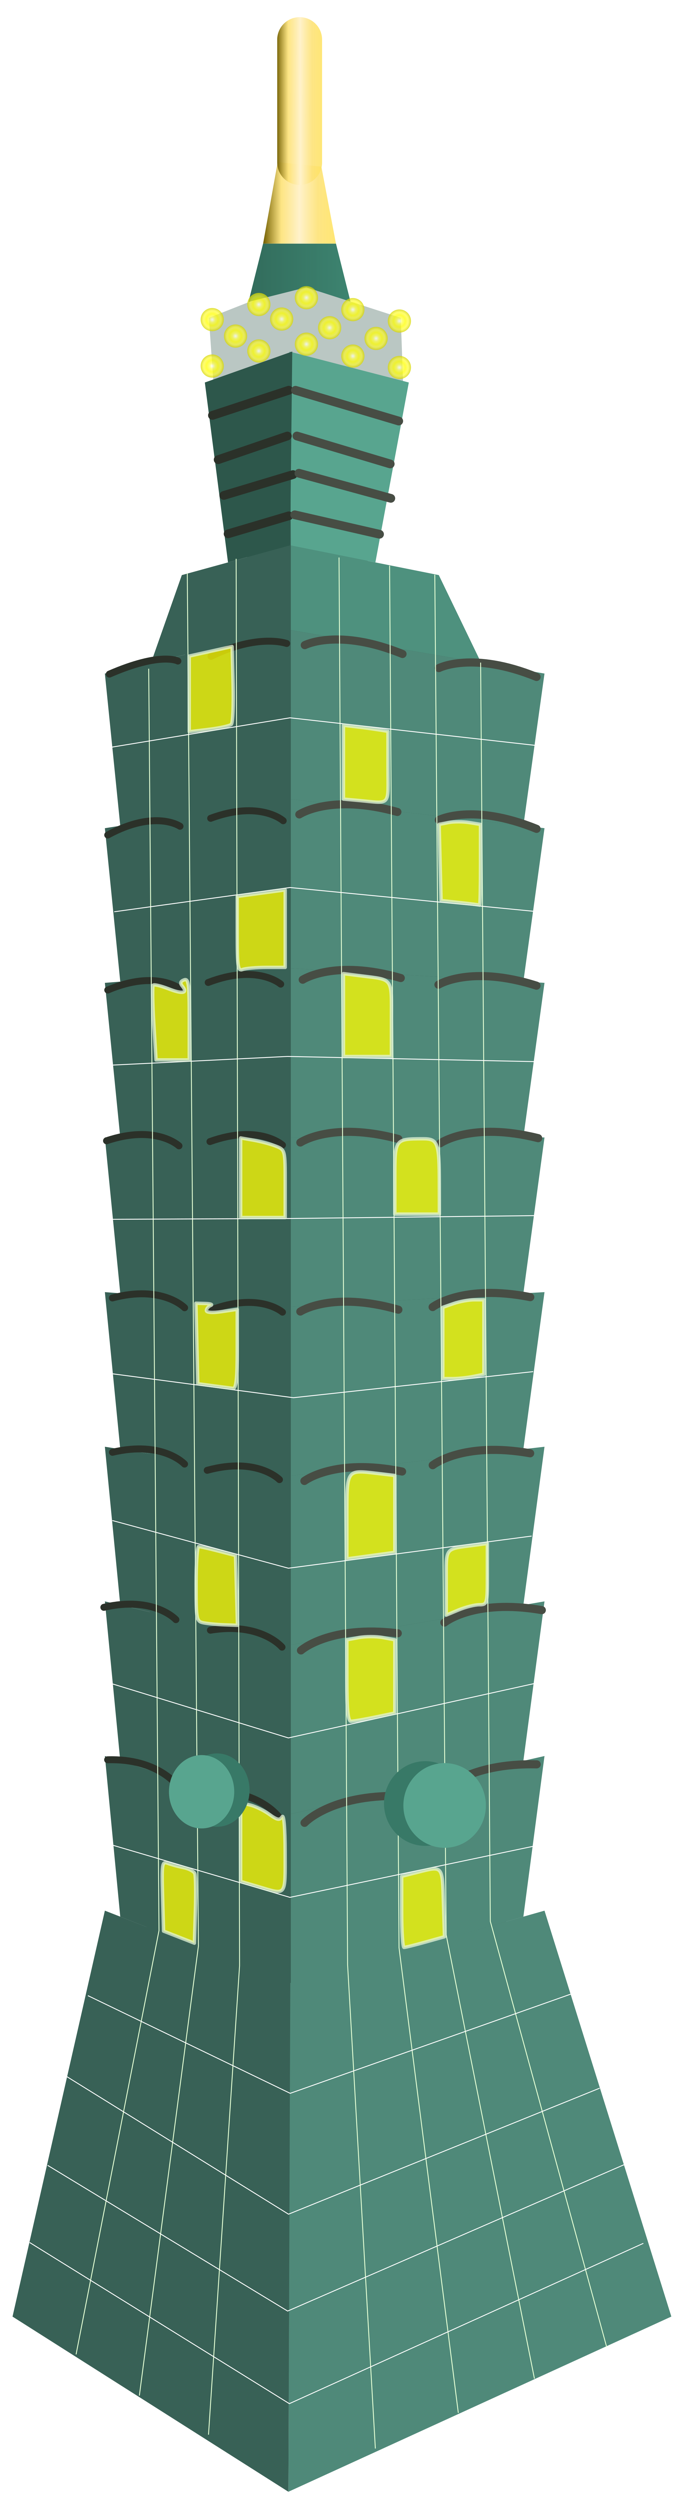 <?xml version="1.0" encoding="UTF-8"?>
<svg width="250" height="915" version="1.1" viewBox="0 0 234.37 857.81" xmlns="http://www.w3.org/2000/svg" xmlns:xlink="http://www.w3.org/1999/xlink">
<defs>
<filter id="c" color-interpolation-filters="sRGB">
<feGaussianBlur stdDeviation="2.149"/>
</filter>
<linearGradient id="b">
<stop stop-color="#705d00" offset="0"/>
<stop stop-color="#fde275" stop-opacity=".89" offset=".25"/>
<stop stop-color="#fff2cb" offset=".5"/>
<stop stop-color="#fde275" stop-opacity=".89" offset=".75"/>
<stop stop-color="#ffe35f" stop-opacity=".866" offset="1"/>
</linearGradient>
<linearGradient id="h">
<stop stop-color="#fff" offset="0"/>
<stop stop-color="#ffff4e" offset=".25"/>
<stop stop-color="#ff0" offset=".5"/>
<stop stop-color="#fffc2a" stop-opacity=".89" offset=".75"/>
<stop stop-color="#d4d400" offset="1"/>
</linearGradient>
<radialGradient id="a" cx="787.26" cy="243.01" r="6.771" gradientUnits="userSpaceOnUse" xlink:href="#h"/>
<linearGradient id="f" x1="289.22" x2="304.62" y1="165.17" y2="165.17" gradientTransform="translate(-195.97,-135.36)" gradientUnits="userSpaceOnUse">
<stop stop-color="#ff0" offset="0"/>
<stop stop-color="#ff0" stop-opacity="0" offset="1"/>
</linearGradient>
<linearGradient id="e" x1="587.42" x2="612.41" y1="132.59" y2="131.81" gradientTransform="matrix(.656 .014 -.02 .434 -289.75 -35.702)" gradientUnits="userSpaceOnUse" xlink:href="#b" spreadMethod="repeat"/>
<linearGradient id="d" x1="284.38" x2="309.38" y1="200.1" y2="200.1" gradientTransform="translate(-195.97,-135.36)" gradientUnits="userSpaceOnUse" xlink:href="#b"/>
<linearGradient id="g" x1="83.412" x2="118.41" y1="88.725" y2="88.725" gradientUnits="userSpaceOnUse">
<stop stop-color="#326c5c" offset="0"/>
<stop stop-color="#326c5c" stop-opacity="0" offset="1"/>
</linearGradient>
</defs>
<g transform="translate(1.875 4.862)">
<path d="m100.53 158.63-51.365 80.779 0.439 401.7-7.024 87.803 132.58-7.024-4.39-87.803-2.634-151.9 9.219-139.61-3.951-35.121 2.634-62.779-24.146-33.365-34.243-29.414 3.951-41.706z" fill="#386156"/>
<path d="m88.412 78.725-5 20h35l-5-20" fill="#3d8470"/>
<path d="m88.412 78.725-5 20h35l-5-20" fill="url(#g)"/>
<path d="m84.291 98.484-14.487 5.707 1.756 25.024 26.341-8.341 38.633 8.341-0.878-25.024-32.431-10.46z" fill="#bac7c3"/>
<path d="m113.41 78.725-5-26.393-15-1.568-5 27.961" fill="url(#d)"/>
<path d="m97.569 675.6 87.403-24.872 43.526 139.28-131.41 60.112z" color="#000000" fill="#4f8979"/>
<path d="m97.92 617.57 87.052-19.898-7.254 55.133-79.798 22.799z" color="#000000" fill="#4f8979"/>
<path d="m97.92 559.53 87.052-14.923-7.254 54.718-79.798 18.239z" color="#000000" fill="#4f8979"/>
<path d="m97.92 501.5 87.052-9.949-7.254 54.304-79.798 13.68z" color="#000000" fill="#4f8979"/>
<path d="m97.92 443.47 87.052-4.974-7.254 53.889-79.798 9.12z" color="#000000" fill="#4f8979"/>
<path d="m97.92 385.43h87.052l-7.254 53.475-79.798 4.56z" color="#000000" fill="#4f8979"/>
<path d="m97.92 182.31 50.78 10.156 14.509 30.054-65.289-11.192z" color="#000000" fill="#4e917e"/>
<path d="m97.486 115.78 40.926 10.599-11.474 61.739-29.017-5.803z" color="#000000" fill="#58a58f"/>
<path d="m97.92 327.4 87.052 4.974-7.254 53.06h-79.798z" color="#000000" fill="#4f8979"/>
<path d="m97.92 269.36 87.052 9.949-7.254 52.646-79.798-4.56z" color="#000000" fill="#4f8979"/>
<path d="m97.92 211.33 87.052 14.923-7.254 52.231-79.798-9.12z" color="#000000" fill="#4f8979"/>
<path d="m97.742 675.61-63.634-24.88-31.688 139.29 94.666 60.1z" color="#000000" fill="#386156"/>
<path d="m97.486 617.57-63.378-19.898 5.282 55.133 58.096 22.799z" color="#000000" fill="#386156"/>
<path d="m97.486 559.54-63.378-14.923 5.282 54.718 58.096 18.239z" color="#000000" fill="#386156"/>
<path d="m97.486 501.5-63.378-9.949 5.282 54.304 58.096 13.68z" color="#000000" fill="#386156"/>
<path d="m97.486 443.47-63.378-4.974 5.282 53.889 58.096 9.12z" color="#000000" fill="#386156"/>
<path d="m97.486 385.43h-63.378l5.282 53.475 58.096 4.56z" color="#000000" fill="#386156"/>
<path d="m97.486 182.31-36.97 10.156-10.563 30.054 47.533-11.192z" color="#000000" fill="#386156"/>
<path d="m98.412 115.75-30 10.631 7.948 61.736 21.312-5.855z" color="#000000" fill="#2d574b"/>
<path d="m97.486 327.4-63.378 4.974 5.282 53.06h58.096z" color="#000000" fill="#386156"/>
<path d="m97.486 269.36-63.378 9.949 5.282 52.646 58.096-4.56z" color="#000000" fill="#386156"/>
<path d="m97.486 211.33-63.378 14.923 5.282 52.231 58.096-9.12z" color="#000000" fill="#386156"/>
<path d="m102.63 620.6s9.024-9.746 32.582-9.202" fill="none" stroke="#474d44" stroke-linecap="round" stroke-linejoin="round" stroke-width="2.788"/>
<path d="m149.71 609.73s9.024-9.746 32.582-9.202" fill="none" stroke="#474d44" stroke-linecap="round" stroke-linejoin="round" stroke-width="2.788"/>
<path d="m150.62 551.89s10.152-8.315 33.423-4.276" fill="none" stroke="#474d44" stroke-linecap="round" stroke-linejoin="round" stroke-width="2.788"/>
<path d="m101.4 561.44s9.806-8.797 33.218-5.886" fill="none" stroke="#474d44" stroke-linecap="round" stroke-linejoin="round" stroke-width="2.788"/>
<path d="m102.58 503.29s10.365-7.995 33.521-3.232" fill="none" stroke="#474d44" stroke-linecap="round" stroke-linejoin="round" stroke-width="2.788"/>
<path d="m146.61 497.89s10.19-8.259 33.443-4.093" fill="none" stroke="#474d44" stroke-linecap="round" stroke-linejoin="round" stroke-width="2.788"/>
<path d="m146.58 443.62s10.332-8.046 33.508-3.399" fill="none" stroke="#474d44" stroke-linecap="round" stroke-linejoin="round" stroke-width="2.788"/>
<path d="m101.18 445.16s10.856-7.174 33.647-0.635" fill="none" stroke="#474d44" stroke-linecap="round" stroke-linejoin="round" stroke-width="2.788"/>
<path d="m101.19 387.16s10.751-7.36 33.633-1.213" fill="none" stroke="#474d44" stroke-linecap="round" stroke-linejoin="round" stroke-width="2.788"/>
<path d="m149.19 387.43s10.651-7.533 33.613-1.757" fill="none" stroke="#474d44" stroke-linecap="round" stroke-linejoin="round" stroke-width="2.788"/>
<path d="m148.58 333.01s11.025-6.858 33.65 0.336" fill="none" stroke="#474d44" stroke-linecap="round" stroke-linejoin="round" stroke-width="2.788"/>
<path d="m102 331.3s10.867-7.155 33.648-0.575" fill="none" stroke="#474d44" stroke-linecap="round" stroke-linejoin="round" stroke-width="2.788"/>
<path d="m100.84 274.59s10.729-7.24 33.649-0.849" fill="none" stroke="#474d44" stroke-linecap="round" stroke-linejoin="round" stroke-width="2.788"/>
<path d="m148.71 276.5s11.457-5.955 33.537 3.037" fill="none" stroke="#474d44" stroke-linecap="round" stroke-linejoin="round" stroke-width="2.788"/>
<path d="m93.982 618.8s-6.675-9.634-24.101-9.097" fill="none" stroke="#2b3129" stroke-linecap="round" stroke-linejoin="round" stroke-width="2.384"/>
<path d="m59.157 608.06s-6.675-9.634-24.101-9.097" fill="none" stroke="#2b3129" stroke-linecap="round" stroke-linejoin="round" stroke-width="2.384"/>
<path d="m58.484 550.88s-7.51-8.219-24.724-4.227" fill="none" stroke="#2b3129" stroke-linecap="round" stroke-linejoin="round" stroke-width="2.384"/>
<path d="m94.894 560.32s-7.254-8.696-24.572-5.819" fill="none" stroke="#2b3129" stroke-linecap="round" stroke-linejoin="round" stroke-width="2.384"/>
<path d="m94.021 502.83s-7.667-7.903-24.796-3.195" fill="none" stroke="#2b3129" stroke-linecap="round" stroke-linejoin="round" stroke-width="2.384"/>
<path d="m61.45 497.5s-7.538-8.164-24.738-4.046" fill="none" stroke="#2b3129" stroke-linecap="round" stroke-linejoin="round" stroke-width="2.384"/>
<path d="m61.474 443.86s-7.643-7.954-24.786-3.36" fill="none" stroke="#2b3129" stroke-linecap="round" stroke-linejoin="round" stroke-width="2.384"/>
<path d="m95.053 445.37s-8.03-7.092-24.889-0.627" fill="none" stroke="#2b3129" stroke-linecap="round" stroke-linejoin="round" stroke-width="2.384"/>
<path d="m95.048 388.04s-7.953-7.276-24.879-1.2" fill="none" stroke="#2b3129" stroke-linecap="round" stroke-linejoin="round" stroke-width="2.384"/>
<path d="m59.541 388.31s-7.878-7.447-24.864-1.737" fill="none" stroke="#2b3129" stroke-linecap="round" stroke-linejoin="round" stroke-width="2.384"/>
<path d="m59.993 334.51s-8.156-6.78-24.892 0.332" fill="none" stroke="#2b3129" stroke-linecap="round" stroke-linejoin="round" stroke-width="2.384"/>
<path d="m94.45 332.82s-8.038-7.073-24.89-0.568" fill="none" stroke="#2b3129" stroke-linecap="round" stroke-linejoin="round" stroke-width="2.384"/>
<path d="m95.303 276.76s-7.937-7.157-24.891-0.84" fill="none" stroke="#2b3129" stroke-linecap="round" stroke-linejoin="round" stroke-width="2.384"/>
<path d="m59.896 278.65s-8.475-5.886-24.808 3.003" fill="none" stroke="#2b3129" stroke-linecap="round" stroke-linejoin="round" stroke-width="2.384"/>
<path d="m59.168 221.96s-5.756-3.236-23.522 4.484" fill="none" stroke="#2b3129" stroke-linecap="round" stroke-linejoin="round" stroke-width="2.384"/>
<path d="m96.501 215.93s-9.728-3.554-25.97 4.417" fill="none" stroke="#2b3129" stroke-linecap="round" stroke-linejoin="round" stroke-width="2.384"/>
<path d="m148.71 224.38s11.457-5.955 33.537 3.037" fill="none" stroke="#474d44" stroke-linecap="round" stroke-linejoin="round" stroke-width="2.788"/>
<path d="m102.71 216.5s11.457-5.955 33.537 3.037" fill="none" stroke="#474d44" stroke-linecap="round" stroke-linejoin="round" stroke-width="2.788"/>
<path d="m114.46 186.43 0.535 87.785 2.406 395.1 9.527 165.97m4.886-646.06 3.234 474.21 20.348 159.62m-8.074-630.74 3.902 466.7 30.289 152.29m-18.461-588.81 3.326 431.91 39.935 146.09m-157.16-575.9 3.531 432.95-28.455 145.45m38.16-611.22 3.824 471.06-20.267 154.29m33.209-630.25 1.178 482.73-10.662 160.93" fill="none" filter="url(#c)" stroke="#e5ffd5" stroke-width=".3"/>
<path d="m36.142 251.56 61.489-10.127 85.27 9.584m-145.58 56.969 60.313-8.319 85.27 8.319m-146.49 52.626 60.313-2.984 86.174 1.808m-146.76 54.074 60.945-0.272 84.638-0.993m-145.86 54.163 62.937 8.319 82.287-8.951m-144.41 51.09 60.402 16.366 83.462-11.031m-144.41 50.547 60.945 18.718 84.638-18.718m-146.76 54.978 62.665 18.446 85.27-17.903m-154.6 51.62 69.414 33.52 96.479-34.11m-173.83 27.94 76.767 47.64 106.76-43.23m-189.41 26.47 82.358 50 117.65-51.18m-206.18 27.66 89.118 55.29 121.47-55.01" fill="none" filter="url(#c)" stroke="#fff" stroke-width=".3"/>
<path d="m59.54 659.82-5.291-2.069-0.337-12.044c-0.312-11.156-0.182-11.984 1.764-11.231 1.155 0.447 3.601 1.115 5.435 1.485s3.574 1.296 3.866 2.059c0.293 0.762 0.379 6.445 0.193 12.628l-0.339 11.241-5.291-2.069z" color="#000000" fill="#ff0" opacity=".75" stroke="#e3f4d7" stroke-dashoffset="15" stroke-linecap="round" stroke-linejoin="round" stroke-width="1.176"/>
<path d="m86.876 642.52-6.173-1.819v-26.996l3.233 0.771c1.778 0.424 4.751 1.866 6.606 3.205 2.751 1.986 3.56 2.138 4.391 0.826 0.608-0.96 1.026 3.958 1.037 12.207 0.02 15.402 0.591 14.661-9.094 11.806z" color="#000000" fill="#ff0" opacity=".75" stroke="#e3f4d7" stroke-dashoffset="15" stroke-linecap="round" stroke-linejoin="round" stroke-width="1.176"/>
<path d="m135.96 651.14v-12.206l5.224-1.315c9.006-2.268 8.687-2.631 9.101 10.373l0.372 11.688-6.544 1.833c-3.599 1.008-6.906 1.833-7.348 1.833-0.443 0-0.805-5.493-0.805-12.206z" color="#000000" fill="#ff0" opacity=".75" stroke="#e3f4d7" stroke-dashoffset="15" stroke-linecap="round" stroke-linejoin="round" stroke-width="1.176"/>
<path d="m117.15 571.77v-13.978l4.115-0.772c2.263-0.425 5.967-0.425 8.23 0l4.115 0.772v25.134l-6.831 1.411c-3.757 0.776-7.461 1.411-8.23 1.411-1.003 0-1.399-3.957-1.399-13.978z" color="#000000" fill="#ff0" opacity=".75" stroke="#e3f4d7" stroke-dashoffset="15" stroke-linecap="round" stroke-linejoin="round" stroke-width="1.176"/>
<path d="m68.064 551.99c-2.551-0.491-2.646-0.968-2.646-13.361 0-7.068 0.397-12.841 0.882-12.829 0.485 0.013 3.527 0.707 6.761 1.544l5.879 1.522 0.67 23.954-4.45-0.16c-2.448-0.088-5.641-0.389-7.096-0.67z" color="#000000" fill="#ff0" opacity=".75" stroke="#e3f4d7" stroke-dashoffset="15" stroke-linecap="round" stroke-linejoin="round" stroke-width="1.176"/>
<path d="m151.25 538.16c0-12.439-0.771-11.42 9.7-12.821l4.409-0.59v10.508c0 10.281-0.06 10.508-2.796 10.508-1.538 0-4.712 0.801-7.055 1.779l-4.259 1.779v-11.163z" color="#000000" fill="#ff0" opacity=".75" stroke="#e3f4d7" stroke-dashoffset="15" stroke-linecap="round" stroke-linejoin="round" stroke-width="1.176"/>
<path d="m117.15 515.68c0-16.434-0.142-16.223 10.088-15.021l6.373 0.749v26.388l-16.461 2.228v-14.344z" color="#000000" fill="#ff0" opacity=".75" stroke="#e3f4d7" stroke-dashoffset="15" stroke-linecap="round" stroke-linejoin="round" stroke-width="1.176"/>
<path d="m71.298 470.64-5.291-0.705-0.331-13.815-0.331-13.815 3.271 0.093c1.799 0.051 2.609 0.36 1.801 0.686-0.808 0.326-1.47 1.111-1.47 1.743 0 0.696 2.086 0.837 5.291 0.356l5.291-0.793v13.655c0 10.234-0.368 13.611-1.47 13.478-0.808-0.097-3.851-0.494-6.761-0.882z" color="#000000" fill="#ff0" opacity=".75" stroke="#e3f4d7" stroke-dashoffset="15" stroke-linecap="round" stroke-linejoin="round" stroke-width="1.176"/>
<path d="m133.61 399.52c0-13.645-0.027-13.606 9.563-13.642 5.238-0.02 5.684 1.196 5.706 15.563l0.016 10.288h-15.285v-12.208z" color="#000000" fill="#ff0" opacity=".75" stroke="#e3f4d7" stroke-dashoffset="15" stroke-linecap="round" stroke-linejoin="round" stroke-width="1.176"/>
<path d="m80.704 399.25v-13.652l4.409 0.766c2.425 0.422 5.864 1.338 7.643 2.037 3.223 1.267 3.233 1.307 3.233 12.886v11.615h-15.285v-13.652z" color="#000000" fill="#ff0" opacity=".75" stroke="#e3f4d7" stroke-dashoffset="15" stroke-linecap="round" stroke-linejoin="round" stroke-width="1.176"/>
<path d="m115.98 343.43v-14.22l6.173 0.783c11.007 1.397 10.288 0.362 10.288 14.802v12.854h-16.461v-14.219z" color="#000000" fill="#ff0" opacity=".75" stroke="#e3f4d7" stroke-dashoffset="15" stroke-linecap="round" stroke-linejoin="round" stroke-width="1.176"/>
<path d="m50.9 346.28c-0.422-6.897-0.508-12.8-0.191-13.117 0.317-0.317 2.665 0.245 5.219 1.248 4.852 1.906 6.782 1.533 4.748-0.918-0.844-1.017-0.668-1.643 0.598-2.129 1.546-0.593 1.794 1.254 1.794 13.384v14.072h-11.4l-0.767-12.541z" color="#000000" fill="#ff0" opacity=".75" stroke="#e3f4d7" stroke-dashoffset="15" stroke-linecap="round" stroke-linejoin="round" stroke-width="1.176"/>
<path d="m79.528 315.61v-12.894l16.461-2.228v26.588h-6.37c-3.504 0-7.207 0.321-8.23 0.714-1.626 0.624-1.86-0.906-1.86-12.18z" color="#000000" fill="#ff0" opacity=".75" stroke="#e3f4d7" stroke-dashoffset="15" stroke-linecap="round" stroke-linejoin="round" stroke-width="1.176"/>
<path d="m155.95 304.84-6.467-0.69-0.662-26.166 3.229-0.617c1.776-0.339 4.967-0.335 7.092 0.01l3.863 0.627v13.955c0 7.675-0.132 13.869-0.294 13.764-0.162-0.105-3.204-0.502-6.761-0.882z" color="#000000" fill="#ff0" opacity=".75" stroke="#e3f4d7" stroke-dashoffset="15" stroke-linecap="round" stroke-linejoin="round" stroke-width="1.176"/>
<path d="m120.97 269.78-4.997-0.45v-25.324l3.821 0.436c2.102 0.24 5.541 0.701 7.643 1.025l3.821 0.59v12.292c0 13.843 1.236 12.469-10.288 11.431z" color="#000000" fill="#ff0" opacity=".75" stroke="#e3f4d7" stroke-dashoffset="15" stroke-linecap="round" stroke-linejoin="round" stroke-width="1.176"/>
<path d="m63.067 233.23v-12.988l14.697-3.269 0.334 12.918c0.184 7.105-0.081 13.314-0.588 13.798-0.507 0.484-3.964 1.251-7.683 1.704l-6.761 0.824v-12.988z" color="#000000" fill="#ff0" opacity=".75" stroke="#e3f4d7" stroke-dashoffset="15" stroke-linecap="round" stroke-linejoin="round" stroke-width="1.176"/>
<path d="m150.07 455.94v-12.23l3.703-1.291c2.037-0.71 5.211-1.291 7.055-1.291h3.352v25.572l-3.674 0.735c-2.021 0.404-5.195 0.735-7.055 0.735h-3.38v-12.23z" color="#000000" fill="#ff0" opacity=".75" stroke="#e3f4d7" stroke-dashoffset="15" stroke-linecap="round" stroke-linejoin="round" stroke-width="1.176"/>
<path d="m71.037 137.66 26.174-8.613" fill="none" stroke="#2b3129" stroke-linecap="round" stroke-linejoin="round" stroke-width="3"/>
<path d="m71.037 137.66 26.174-8.613" fill="none" stroke="#2b3129" stroke-linecap="round" stroke-linejoin="round" stroke-width="3"/>
<path d="m74.934 165.13 23.738-7.151" fill="none" stroke="#2b3129" stroke-linecap="round" stroke-linejoin="round" stroke-width="3"/>
<path d="m72.986 152.87 23.738-8.125" fill="none" stroke="#2b3129" stroke-linecap="round" stroke-linejoin="round" stroke-width="3"/>
<path d="m76.396 178.31 20.815-6.177" fill="none" stroke="#2b3129" stroke-linecap="round" stroke-linejoin="round" stroke-width="3"/>
<path d="m134.95 139.61-35.426-10.56" fill="none" stroke="#474d44" stroke-linecap="round" stroke-linejoin="round" stroke-width="3"/>
<path d="m132.23 166.13-31.533-8.613" fill="none" stroke="#474d44" stroke-linecap="round" stroke-linejoin="round" stroke-width="3"/>
<path d="m132.03 154.33-32.02-9.587" fill="none" stroke="#474d44" stroke-linecap="round" stroke-linejoin="round" stroke-width="3"/>
<path d="m128.36 178.45-29.097-6.67" fill="none" stroke="#474d44" stroke-linecap="round" stroke-linejoin="round" stroke-width="3"/>
<circle transform="matrix(.588 0 0 -.588 -359.64 240.18)" cx="787.26" cy="243.01" r="6.771" color="#000000" fill="url(#a)" fill-rule="evenodd" opacity=".75"/>
<circle transform="matrix(.588 0 0 -.588 -359.64 248.15)" cx="787.26" cy="243.01" r="6.771" color="#000000" fill="url(#a)" fill-rule="evenodd" opacity=".75"/>
<circle transform="matrix(.588 0 0 -.588 -359.64 256.12)" cx="787.26" cy="243.01" r="6.771" color="#000000" fill="url(#a)" fill-rule="evenodd" opacity=".75"/>
<circle transform="matrix(.588 0 0 -.588 -351.67 242.51)" cx="787.26" cy="243.01" r="6.771" color="#000000" fill="url(#a)" fill-rule="evenodd" opacity=".75"/>
<circle transform="matrix(.588 0 0 -.588 -351.67 250.48)" cx="787.26" cy="243.01" r="6.771" color="#000000" fill="url(#a)" fill-rule="evenodd" opacity=".75"/>
<circle transform="matrix(.588 0 0 -.588 -351.67 258.45)" cx="787.26" cy="243.01" r="6.771" color="#000000" fill="url(#a)" fill-rule="evenodd" opacity=".75"/>
<circle transform="matrix(.588 0 0 -.588 -343.7 244.27)" cx="787.26" cy="243.01" r="6.771" color="#000000" fill="url(#a)" fill-rule="evenodd" opacity=".75"/>
<circle transform="matrix(.588 0 0 -.588 -343.7 252.24)" cx="787.26" cy="243.01" r="6.771" color="#000000" fill="url(#a)" fill-rule="evenodd" opacity=".75"/>
<circle transform="matrix(.588 0 0 -.588 -343.7 260.21)" cx="787.26" cy="243.01" r="6.771" color="#000000" fill="url(#a)" fill-rule="evenodd" opacity=".75"/>
<circle transform="matrix(.588 0 0 -.588 -335.73 246.18)" cx="787.26" cy="243.01" r="6.771" color="#000000" fill="url(#a)" fill-rule="evenodd" opacity=".75"/>
<circle transform="matrix(.588 0 0 -.588 -335.73 254.15)" cx="787.26" cy="243.01" r="6.771" color="#000000" fill="url(#a)" fill-rule="evenodd" opacity=".75"/>
<circle transform="matrix(.588 0 0 -.588 -335.73 262.12)" cx="787.26" cy="243.01" r="6.771" color="#000000" fill="url(#a)" fill-rule="evenodd" opacity=".75"/>
<circle transform="matrix(.588 0 0 -.588 -327.73 248.18)" cx="787.26" cy="243.01" r="6.771" color="#000000" fill="url(#a)" fill-rule="evenodd" opacity=".75"/>
<circle transform="matrix(.588 0 0 -.588 -327.73 256.15)" cx="787.26" cy="243.01" r="6.771" color="#000000" fill="url(#a)" fill-rule="evenodd" opacity=".75"/>
<circle transform="matrix(.588 0 0 -.588 -327.73 264.12)" cx="787.26" cy="243.01" r="6.771" color="#000000" fill="url(#a)" fill-rule="evenodd" opacity=".75"/>
<circle transform="matrix(.588 0 0 -.588 -368.13 239.53)" cx="787.26" cy="243.01" r="6.771" color="#000000" fill="url(#a)" fill-rule="evenodd" opacity=".75"/>
<circle transform="matrix(.588 0 0 -.588 -368.13 247.5)" cx="787.26" cy="243.01" r="6.771" color="#000000" fill="url(#a)" fill-rule="evenodd" opacity=".75"/>
<circle transform="matrix(.588 0 0 -.588 -368.13 255.47)" cx="787.26" cy="243.01" r="6.771" color="#000000" fill="url(#a)" fill-rule="evenodd" opacity=".75"/>
<circle transform="matrix(.588 0 0 -.588 -375.96 242.51)" cx="787.26" cy="243.01" r="6.771" color="#000000" fill="url(#a)" fill-rule="evenodd" opacity=".75"/>
<circle transform="matrix(.588 0 0 -.588 -375.96 250.48)" cx="787.26" cy="243.01" r="6.771" color="#000000" fill="url(#a)" fill-rule="evenodd" opacity=".75"/>
<circle transform="matrix(.588 0 0 -.588 -375.96 258.45)" cx="787.26" cy="243.01" r="6.771" color="#000000" fill="url(#a)" fill-rule="evenodd" opacity=".75"/>
<circle transform="matrix(.588 0 0 -.588 -383.96 245.37)" cx="787.26" cy="243.01" r="6.771" color="#000000" fill="url(#a)" fill-rule="evenodd" opacity=".75"/>
<circle transform="matrix(.588 0 0 -.588 -383.96 253.34)" cx="787.26" cy="243.01" r="6.771" color="#000000" fill="url(#a)" fill-rule="evenodd" opacity=".75"/>
<circle transform="matrix(.588 0 0 -.588 -383.96 261.3)" cx="787.26" cy="243.01" r="6.771" color="#000000" fill="url(#a)" fill-rule="evenodd" opacity=".75"/>
<circle transform="matrix(.588 0 0 -.588 -391.96 247.69)" cx="787.26" cy="243.01" r="6.771" color="#000000" fill="url(#a)" fill-rule="evenodd" opacity=".75"/>
<circle transform="matrix(.588 0 0 -.588 -391.96 255.66)" cx="787.26" cy="243.01" r="6.771" color="#000000" fill="url(#a)" fill-rule="evenodd" opacity=".75"/>
<circle transform="matrix(.588 0 0 -.588 -391.96 263.63)" cx="787.26" cy="243.01" r="6.771" color="#000000" fill="url(#a)" fill-rule="evenodd" opacity=".75"/>
<path d="m100.95 50.892v-42.167" fill="url(#f)" stroke="url(#e)" stroke-linecap="round" stroke-linejoin="round" stroke-width="15.4"/>
<ellipse cx="144.05" cy="613.97" rx="14.159" ry="14.534" fill="#387967" style="paint-order:stroke fill markers"/>
<ellipse cx="-126.97" cy="574.66" rx=".665" ry="1.994" fill="#58a58f" style="paint-order:stroke fill markers"/>
<ellipse cx="150.7" cy="614.63" rx="14.159" ry="14.534" fill="#58a58f" style="paint-order:stroke fill markers"/>
<ellipse transform="scale(-1,1)" cx="-72.561" cy="609.36" rx="11.198" ry="12.585" fill="#387967" style="paint-order:stroke fill markers"/>
<ellipse transform="scale(-1,1)" cx="-67.304" cy="609.93" rx="11.198" ry="12.585" fill="#58a58f" style="paint-order:stroke fill markers"/>
</g>
</svg>
